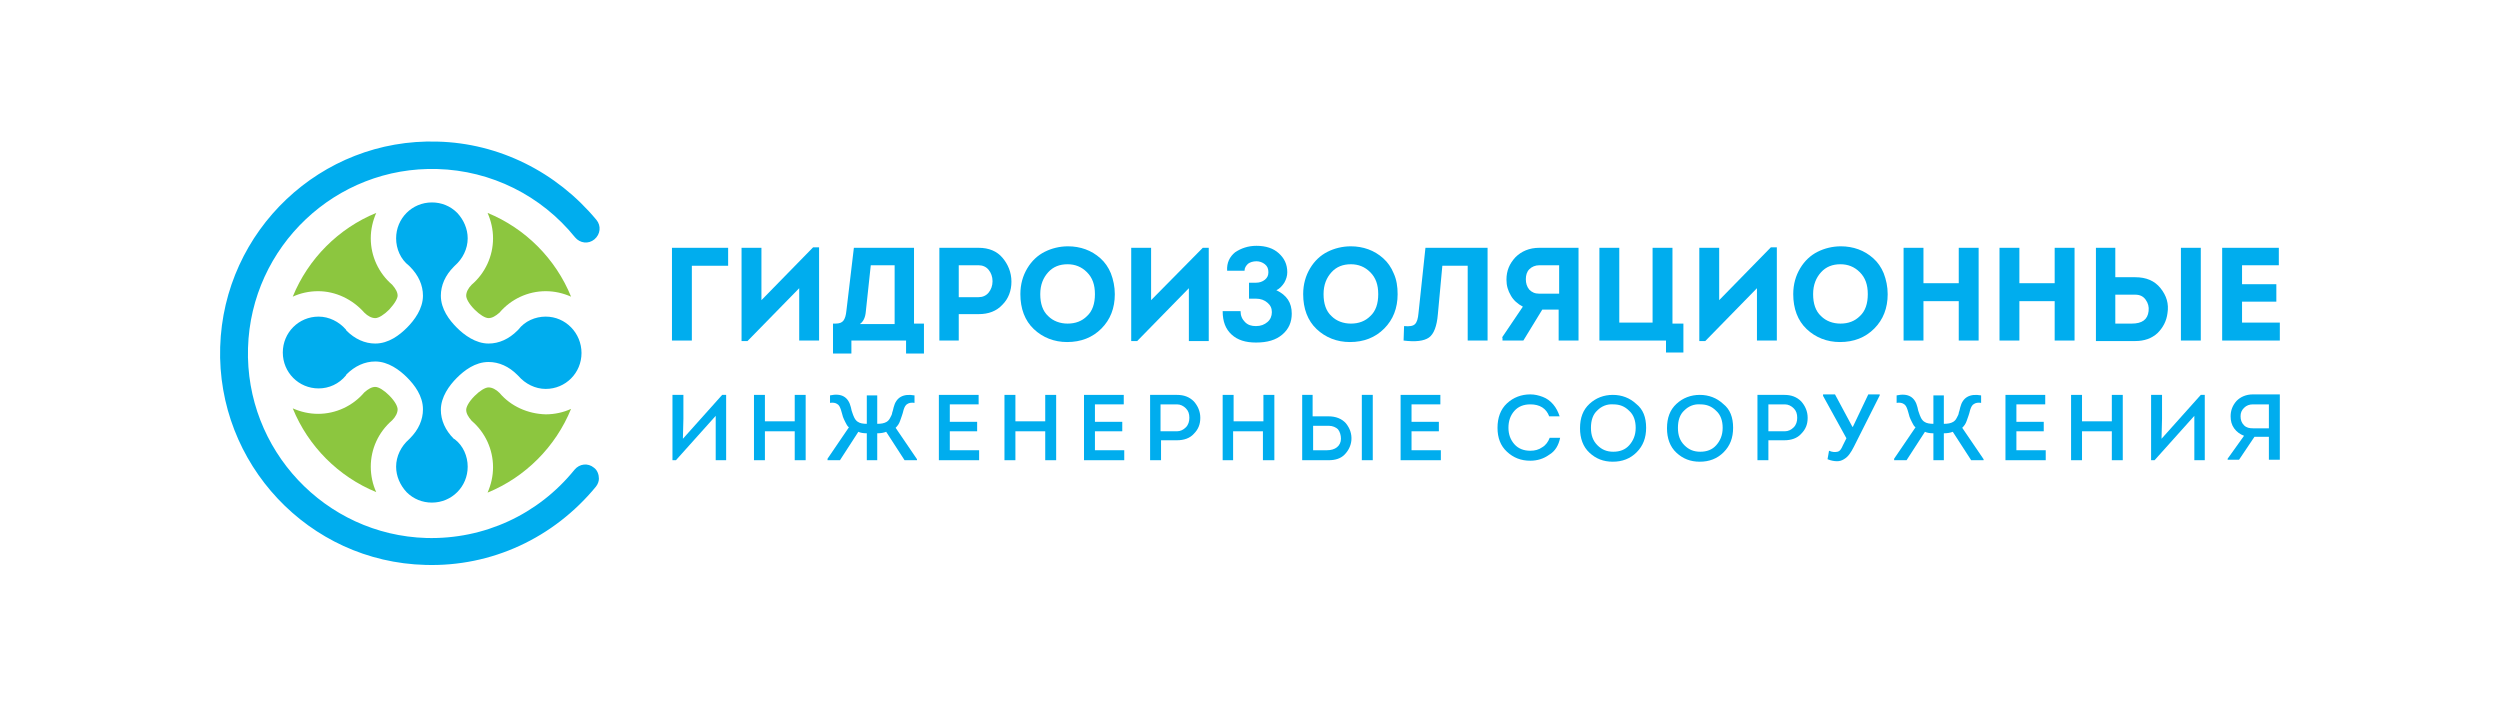 <svg width="368" height="104" viewBox="0 0 368 104" fill="none" xmlns="http://www.w3.org/2000/svg">
<path d="M107.254 39.119H101.84V50.128H98.914V36.477H107.181V39.119H107.254Z" fill="#00ADEE"/>
<path d="M117.716 42.349L110.034 50.202H109.156V36.477H112.083V44.184L119.691 36.404H120.569V50.129H117.643V42.349H117.716Z" fill="#00ADEE"/>
<path d="M122.545 47.633H122.984C123.569 47.633 123.935 47.486 124.154 47.193C124.374 46.899 124.52 46.459 124.593 45.725L125.691 36.477H134.543V47.633H136.006V52.037H133.373V50.128H125.325V52.037H122.618V47.633H122.545ZM128.178 39.046L127.447 45.871C127.373 46.752 127.081 47.339 126.569 47.706H131.69V39.046H128.178Z" fill="#00ADEE"/>
<path d="M141.201 50.128H138.274V36.477H144.054C145.59 36.477 146.761 36.991 147.566 37.945C148.371 38.899 148.883 40.073 148.883 41.468C148.883 42.789 148.444 43.963 147.566 44.844C146.688 45.798 145.517 46.239 144.054 46.239H141.128V50.128H141.201ZM141.128 43.743H144.054C144.639 43.743 145.151 43.523 145.517 43.083C145.883 42.642 146.103 42.055 146.103 41.395C146.103 40.734 145.883 40.147 145.517 39.706C145.151 39.266 144.639 39.046 144.054 39.046C144.054 39.046 143.542 39.046 142.591 39.046H141.128V43.743Z" fill="#00ADEE"/>
<path d="M164.1 43.303C164.1 45.358 163.442 47.046 162.125 48.367C160.808 49.688 159.125 50.349 157.077 50.349C155.175 50.349 153.492 49.688 152.175 48.44C150.858 47.193 150.2 45.431 150.2 43.303C150.2 41.835 150.565 40.587 151.224 39.486C151.882 38.385 152.76 37.578 153.785 37.064C154.809 36.55 155.979 36.257 157.223 36.257C158.101 36.257 158.979 36.404 159.784 36.697C160.588 36.991 161.32 37.431 161.979 38.018C162.637 38.605 163.149 39.339 163.515 40.22C163.881 41.174 164.1 42.202 164.1 43.303ZM153.126 43.303C153.126 44.697 153.492 45.798 154.297 46.532C155.028 47.266 156.052 47.633 157.15 47.633C158.32 47.633 159.272 47.266 160.003 46.532C160.808 45.798 161.174 44.697 161.174 43.303C161.174 41.908 160.808 40.881 160.003 40.073C159.198 39.266 158.247 38.899 157.15 38.899C155.979 38.899 155.028 39.266 154.297 40.073C153.565 40.881 153.126 41.908 153.126 43.303Z" fill="#00ADEE"/>
<path d="M175.074 42.349L167.392 50.202H166.515V36.477H169.441V44.184L177.05 36.477H177.928V50.202H175.001V42.349H175.074Z" fill="#00ADEE"/>
<path d="M183.195 39.853H180.635C180.561 38.679 181 37.798 181.805 37.138C182.683 36.551 183.707 36.184 184.951 36.184C186.341 36.184 187.439 36.551 188.243 37.285C189.048 38.019 189.487 38.899 189.487 40.074C189.487 40.587 189.341 41.101 189.048 41.615C188.755 42.055 188.39 42.495 187.878 42.716C189.414 43.45 190.146 44.551 190.146 46.165C190.146 47.413 189.707 48.441 188.755 49.248C187.804 50.055 186.561 50.422 184.878 50.422C183.342 50.422 182.171 50.055 181.293 49.248C180.415 48.441 179.976 47.34 179.976 45.798H182.61C182.61 46.459 182.829 46.973 183.268 47.413C183.707 47.853 184.219 48 184.878 48C185.61 48 186.122 47.78 186.561 47.413C187 47.046 187.219 46.532 187.219 45.945C187.219 45.358 187 44.917 186.561 44.551C186.122 44.184 185.61 43.963 184.878 43.963H183.854V41.615H184.878C185.39 41.615 185.829 41.468 186.195 41.174C186.561 40.881 186.707 40.514 186.707 40.074C186.707 39.56 186.561 39.193 186.195 38.899C185.829 38.606 185.39 38.459 184.951 38.459C184.439 38.459 184 38.606 183.707 38.826C183.415 39.119 183.195 39.413 183.195 39.853Z" fill="#00ADEE"/>
<path d="M205.729 43.303C205.729 45.358 205.07 47.046 203.753 48.367C202.437 49.688 200.754 50.349 198.705 50.349C196.803 50.349 195.12 49.688 193.804 48.44C192.487 47.193 191.828 45.431 191.828 43.303C191.828 41.835 192.194 40.587 192.852 39.486C193.511 38.385 194.389 37.578 195.413 37.064C196.437 36.55 197.608 36.257 198.852 36.257C199.73 36.257 200.608 36.404 201.412 36.697C202.217 36.991 202.949 37.431 203.607 38.018C204.266 38.605 204.778 39.339 205.144 40.22C205.583 41.174 205.729 42.202 205.729 43.303ZM194.828 43.303C194.828 44.697 195.194 45.798 195.998 46.532C196.73 47.266 197.754 47.633 198.852 47.633C200.022 47.633 200.973 47.266 201.705 46.532C202.51 45.798 202.876 44.697 202.876 43.303C202.876 41.908 202.51 40.881 201.705 40.073C200.9 39.266 199.949 38.899 198.852 38.899C197.681 38.899 196.73 39.266 195.998 40.073C195.267 40.881 194.828 41.908 194.828 43.303Z" fill="#00ADEE"/>
<path d="M212.313 39.119L211.655 46.239C211.509 48 211.07 49.174 210.338 49.688C209.606 50.202 208.363 50.349 206.607 50.128L206.68 48C207.485 48.073 207.997 48 208.289 47.706C208.582 47.413 208.728 46.899 208.802 46.092L209.826 36.477H218.971V50.128H216.045V39.119H212.313Z" fill="#00ADEE"/>
<path d="M221.093 49.688L224.165 45.138C223.434 44.771 222.775 44.184 222.41 43.523C221.971 42.789 221.751 42.055 221.751 41.174C221.751 39.853 222.19 38.826 223.068 37.871C223.946 36.991 225.117 36.477 226.58 36.477H232.359V50.128H229.433V45.578H227.019L224.239 50.128H221.166V49.688H221.093ZM226.58 43.229H229.506V39.046H226.58C225.994 39.046 225.482 39.266 225.117 39.633C224.751 40 224.604 40.514 224.604 41.101C224.604 41.688 224.751 42.202 225.117 42.642C225.482 43.009 225.921 43.229 226.58 43.229Z" fill="#00ADEE"/>
<path d="M245.236 50.128H235.432V36.477H238.359V47.486H243.26V36.477H246.187V47.633H247.796V51.89H245.236V50.128Z" fill="#00ADEE"/>
<path d="M258.697 42.349L251.016 50.202H250.138V36.477H253.064V44.184L260.673 36.404H261.551V50.129H258.624V42.349H258.697Z" fill="#00ADEE"/>
<path d="M277.866 43.303C277.866 45.358 277.207 47.046 275.89 48.367C274.573 49.688 272.891 50.349 270.842 50.349C268.94 50.349 267.257 49.688 265.94 48.44C264.623 47.193 263.965 45.431 263.965 43.303C263.965 41.835 264.331 40.587 264.989 39.486C265.648 38.385 266.526 37.578 267.55 37.064C268.574 36.55 269.745 36.257 270.988 36.257C271.866 36.257 272.744 36.404 273.549 36.697C274.354 36.991 275.085 37.431 275.744 38.018C276.402 38.605 276.915 39.339 277.28 40.22C277.646 41.174 277.866 42.202 277.866 43.303ZM266.891 43.303C266.891 44.697 267.257 45.798 268.062 46.532C268.794 47.266 269.818 47.633 270.915 47.633C272.086 47.633 273.037 47.266 273.769 46.532C274.573 45.798 274.939 44.697 274.939 43.303C274.939 41.908 274.573 40.881 273.769 40.073C272.964 39.266 272.013 38.899 270.915 38.899C269.745 38.899 268.794 39.266 268.062 40.073C267.33 40.881 266.891 41.908 266.891 43.303Z" fill="#00ADEE"/>
<path d="M291.254 50.128H288.328V44.33H283.133V50.128H280.207V36.477H283.133V41.688H288.328V36.477H291.254V50.128Z" fill="#00ADEE"/>
<path d="M305.374 50.128H302.448V44.33H297.253V50.128H294.327V36.477H297.253V41.688H302.448V36.477H305.374V50.128Z" fill="#00ADEE"/>
<path d="M311.373 36.477V36.844V40.807H314.3C315.909 40.807 317.153 41.321 318.031 42.422C318.909 43.523 319.275 44.697 319.055 46.092C318.909 47.266 318.397 48.22 317.592 49.028C316.714 49.835 315.617 50.202 314.3 50.202H308.52V36.477H311.373ZM314.3 43.376H314.007H311.373V47.633C311.666 47.633 312.032 47.633 312.544 47.633C313.056 47.633 313.495 47.633 313.788 47.633C315.324 47.633 316.129 47.046 316.275 45.798C316.348 45.138 316.202 44.624 315.836 44.11C315.47 43.596 314.958 43.376 314.3 43.376ZM323.957 36.477V50.128H321.031V36.477H323.957Z" fill="#00ADEE"/>
<path d="M335.443 36.477V39.046H330.029V41.835H335.078V44.404H330.029V47.486H335.59V50.128H327.103V36.477H335.443Z" fill="#00ADEE"/>
<path d="M105.352 61.211L99.499 67.743H98.987V58.128H100.596V61.651L100.523 64.587L106.303 58.128H106.888V67.743H105.352V64.294V61.211Z" fill="#00ADEE"/>
<path d="M118.594 67.743H116.984V63.486H112.595V67.743H110.985V58.128H112.595V62.018H116.984V58.128H118.594V67.743Z" fill="#00ADEE"/>
<path d="M134.982 67.743H133.153L130.446 63.56C130.08 63.707 129.641 63.78 129.129 63.78V67.743H127.593V63.78C127.081 63.78 126.642 63.707 126.349 63.56L123.642 67.743H121.813V67.523L124.959 62.899C124.74 62.752 124.593 62.459 124.447 62.165C124.301 61.872 124.154 61.578 124.081 61.358C124.008 61.138 123.935 60.771 123.788 60.331C123.642 59.89 123.496 59.596 123.203 59.45C122.984 59.303 122.618 59.23 122.179 59.303V58.202C123.862 57.835 124.886 58.422 125.252 59.964C125.325 60.331 125.398 60.624 125.471 60.771C125.544 60.991 125.617 61.211 125.764 61.505C125.91 61.798 126.13 62.019 126.276 62.092C126.569 62.312 127.081 62.386 127.593 62.386V58.202H129.129V62.386C129.715 62.386 130.153 62.312 130.519 62.092C130.739 61.945 130.885 61.798 131.031 61.505C131.178 61.211 131.324 60.991 131.324 60.771C131.397 60.551 131.47 60.331 131.544 59.964C131.909 58.496 132.934 57.908 134.616 58.202V59.303C134.177 59.23 133.812 59.303 133.592 59.45C133.299 59.596 133.153 59.89 133.007 60.331C132.86 60.991 132.641 61.505 132.495 61.945C132.348 62.386 132.129 62.679 131.836 62.973L134.982 67.597V67.743Z" fill="#00ADEE"/>
<path d="M144.054 58.128V59.523H139.811V62.092H143.835V63.486H139.811V66.275H144.127V67.743H138.201V58.128H144.054Z" fill="#00ADEE"/>
<path d="M155.467 67.743H153.858V63.486H149.468V67.743H147.858V58.128H149.468V62.018H153.858V58.128H155.467V67.743Z" fill="#00ADEE"/>
<path d="M165.417 58.128V59.523H161.174V62.092H165.198V63.486H161.174V66.275H165.49V67.743H159.564V58.128H165.417Z" fill="#00ADEE"/>
<path d="M170.904 67.743H169.295V58.128H173.245C174.27 58.128 175.074 58.422 175.733 59.083C176.318 59.743 176.684 60.55 176.684 61.505C176.684 62.459 176.391 63.193 175.733 63.853C175.148 64.514 174.27 64.807 173.245 64.807H170.904V67.743ZM170.831 63.486H173.245C173.757 63.486 174.196 63.266 174.562 62.899C174.928 62.532 175.074 62.018 175.074 61.505C175.074 60.917 174.928 60.477 174.562 60.11C174.196 59.743 173.757 59.523 173.245 59.523H170.831V63.486Z" fill="#00ADEE"/>
<path d="M187.512 67.743H185.902V63.486H181.513V67.743H179.976V58.128H181.586V62.018H185.975V58.128H187.585V67.743H187.512Z" fill="#00ADEE"/>
<path d="M193.218 58.128V58.642V61.284H195.559C196.657 61.284 197.535 61.651 198.12 62.312C198.705 63.046 198.998 63.853 198.925 64.807C198.852 65.615 198.486 66.349 197.901 66.936C197.315 67.523 196.511 67.743 195.559 67.743H191.682V58.128H193.218ZM195.633 62.679H195.194H193.291V66.275C193.511 66.275 193.877 66.275 194.316 66.275C194.755 66.275 195.12 66.275 195.34 66.275C195.925 66.275 196.437 66.128 196.803 65.835C197.169 65.541 197.388 65.101 197.388 64.587C197.388 64.073 197.242 63.56 196.95 63.193C196.657 62.899 196.145 62.679 195.633 62.679ZM202.071 58.128V67.743H200.461V58.128H202.071Z" fill="#00ADEE"/>
<path d="M212.021 58.128V59.523H207.777V62.092H211.801V63.486H207.777V66.275H212.094V67.743H206.168V58.128H212.021Z" fill="#00ADEE"/>
<path d="M220.434 62.973C220.434 61.505 220.873 60.257 221.824 59.376C222.775 58.495 223.946 58.055 225.263 58.055C225.921 58.055 226.507 58.202 227.092 58.422C227.677 58.642 228.189 59.009 228.628 59.523C229.067 60.037 229.36 60.624 229.579 61.285H228.043C227.604 60.11 226.653 59.523 225.263 59.523C224.312 59.523 223.507 59.817 222.922 60.477C222.336 61.138 222.044 61.945 222.044 62.973C222.044 63.927 222.336 64.734 222.922 65.395C223.507 66.055 224.312 66.349 225.263 66.349C225.921 66.349 226.507 66.202 227.019 65.835C227.531 65.541 227.897 65.028 228.116 64.441H229.652C229.433 65.541 228.921 66.422 228.043 66.936C227.238 67.523 226.287 67.817 225.263 67.817C223.873 67.817 222.775 67.376 221.824 66.496C220.873 65.615 220.434 64.441 220.434 62.973Z" fill="#00ADEE"/>
<path d="M242.309 62.972C242.309 64.44 241.87 65.615 240.919 66.569C239.968 67.523 238.798 67.963 237.408 67.963C236.018 67.963 234.92 67.523 233.969 66.642C233.018 65.761 232.579 64.514 232.579 63.046C232.579 61.505 233.018 60.33 233.969 59.45C234.92 58.569 236.091 58.128 237.408 58.128C238.724 58.128 239.895 58.569 240.846 59.45C241.87 60.257 242.309 61.431 242.309 62.972ZM235.14 60.404C234.481 60.991 234.188 61.871 234.188 62.972C234.188 64.073 234.481 64.881 235.14 65.541C235.798 66.202 236.53 66.495 237.481 66.495C238.432 66.495 239.237 66.202 239.822 65.541C240.407 64.881 240.773 64.073 240.773 62.972C240.773 61.945 240.48 61.064 239.822 60.477C239.163 59.816 238.432 59.523 237.481 59.523C236.53 59.45 235.725 59.816 235.14 60.404Z" fill="#00ADEE"/>
<path d="M255.113 62.972C255.113 64.44 254.674 65.615 253.722 66.569C252.771 67.523 251.601 67.963 250.211 67.963C248.821 67.963 247.723 67.523 246.772 66.642C245.821 65.761 245.382 64.514 245.382 63.046C245.382 61.505 245.821 60.33 246.772 59.45C247.723 58.569 248.894 58.128 250.211 58.128C251.528 58.128 252.698 58.569 253.649 59.45C254.674 60.257 255.113 61.431 255.113 62.972ZM247.943 60.404C247.284 60.991 246.992 61.871 246.992 62.972C246.992 64.073 247.284 64.881 247.943 65.541C248.601 66.202 249.333 66.495 250.284 66.495C251.235 66.495 252.04 66.202 252.625 65.541C253.21 64.881 253.576 64.073 253.576 62.972C253.576 61.945 253.283 61.064 252.625 60.477C251.967 59.816 251.235 59.523 250.284 59.523C249.333 59.45 248.528 59.816 247.943 60.404Z" fill="#00ADEE"/>
<path d="M260.307 67.743H258.697V58.128H262.648C263.672 58.128 264.477 58.422 265.136 59.083C265.721 59.743 266.087 60.55 266.087 61.505C266.087 62.459 265.794 63.193 265.136 63.853C264.55 64.514 263.672 64.807 262.648 64.807H260.307V67.743ZM260.307 63.486H262.721C263.233 63.486 263.672 63.266 264.038 62.899C264.404 62.532 264.55 62.018 264.55 61.505C264.55 60.917 264.404 60.477 264.038 60.11C263.672 59.743 263.233 59.523 262.721 59.523H260.307V63.486Z" fill="#00ADEE"/>
<path d="M271.281 65.541L271.793 64.514L268.355 58.275V58.055H270.111L272.671 62.826H272.744L275.012 58.055H276.695V58.202L272.891 65.762C272.671 66.202 272.452 66.569 272.232 66.862C272.013 67.156 271.793 67.376 271.427 67.597C271.062 67.817 270.769 67.89 270.403 67.89C270.037 67.89 269.525 67.817 269.013 67.597L269.233 66.349C269.745 66.569 270.111 66.569 270.476 66.496C270.842 66.422 271.062 66.055 271.281 65.541Z" fill="#00ADEE"/>
<path d="M291.986 67.743H290.157L287.45 63.56C287.084 63.707 286.645 63.78 286.133 63.78V67.743H284.596V63.78C284.084 63.78 283.645 63.707 283.353 63.56L280.646 67.743H278.817V67.523L281.963 62.899C281.743 62.752 281.597 62.459 281.451 62.165C281.304 61.872 281.158 61.578 281.085 61.358C281.012 61.138 280.938 60.771 280.792 60.331C280.646 59.89 280.499 59.596 280.207 59.45C279.987 59.303 279.621 59.23 279.183 59.303V58.202C280.865 57.835 281.889 58.422 282.255 59.964C282.328 60.331 282.402 60.624 282.475 60.771C282.548 60.991 282.621 61.211 282.767 61.505C282.914 61.798 283.133 62.019 283.28 62.092C283.572 62.312 284.084 62.386 284.596 62.386V58.202H286.133V62.386C286.718 62.386 287.157 62.312 287.523 62.092C287.742 61.945 287.889 61.798 288.035 61.505C288.181 61.211 288.328 60.991 288.328 60.771C288.401 60.551 288.474 60.331 288.547 59.964C288.913 58.496 289.937 57.908 291.62 58.202V59.303C291.181 59.23 290.815 59.303 290.596 59.45C290.303 59.596 290.157 59.89 290.01 60.331C289.864 60.991 289.645 61.505 289.498 61.945C289.352 62.386 289.132 62.679 288.84 62.973L291.986 67.597V67.743Z" fill="#00ADEE"/>
<path d="M301.058 58.128V59.523H296.814V62.092H300.838V63.486H296.814V66.275H301.131V67.743H295.205V58.128H301.058Z" fill="#00ADEE"/>
<path d="M312.471 67.743H310.861V63.486H306.472V67.743H304.862V58.128H306.472V62.018H310.861V58.128H312.471V67.743Z" fill="#00ADEE"/>
<path d="M323.006 61.211L317.153 67.743H316.641V58.128H318.251V61.651L318.177 64.587L323.957 58.128H324.542V67.743H323.006V64.294V61.211Z" fill="#00ADEE"/>
<path d="M327.908 67.523L330.322 64.147C329.737 63.927 329.225 63.56 328.859 63.046C328.493 62.532 328.347 61.945 328.347 61.285C328.347 60.404 328.639 59.67 329.225 59.009C329.81 58.422 330.615 58.055 331.639 58.055H335.59V67.67H333.98V64.294H331.858L329.59 67.67H327.908V67.523ZM331.639 63.046H333.98V59.523H331.639C331.127 59.523 330.688 59.67 330.322 60.037C329.956 60.404 329.81 60.771 329.81 61.285C329.81 61.798 329.956 62.239 330.322 62.606C330.688 62.973 331.127 63.046 331.639 63.046Z" fill="#00ADEE"/>
<path d="M73.527 57.835C73.015 57.321 72.429 57.028 71.917 57.028C71.405 57.028 70.6 57.542 69.869 58.276C68.918 59.23 68.625 59.964 68.625 60.331C68.625 60.844 68.918 61.358 69.43 61.945C71.405 63.633 72.576 66.129 72.576 68.771C72.576 70.092 72.283 71.34 71.771 72.514C77.331 70.239 81.794 65.762 84.062 60.184C82.965 60.698 81.648 60.991 80.331 60.991C77.697 60.918 75.21 59.817 73.527 57.835Z" fill="#8CC63F"/>
<path d="M69.43 41.909C68.918 42.422 68.625 43.01 68.625 43.523C68.625 43.89 68.918 44.624 69.869 45.578C70.6 46.312 71.405 46.826 71.917 46.826C72.429 46.826 72.942 46.532 73.527 46.019C75.21 44.037 77.697 42.863 80.331 42.863C81.648 42.863 82.891 43.156 84.062 43.67C81.794 38.092 77.331 33.615 71.771 31.34C72.283 32.514 72.576 33.762 72.576 35.083C72.576 37.725 71.405 40.221 69.43 41.909Z" fill="#8CC63F"/>
<path d="M57.724 61.871C58.236 61.358 58.529 60.771 58.529 60.257C58.529 59.89 58.236 59.156 57.285 58.202C56.553 57.468 55.749 56.954 55.237 56.954C54.724 56.954 54.212 57.248 53.627 57.761C51.944 59.743 49.457 60.917 46.823 60.917C45.506 60.917 44.262 60.624 43.092 60.11C45.36 65.688 49.823 70.165 55.383 72.44C54.871 71.339 54.578 70.018 54.578 68.697C54.578 66.128 55.676 63.633 57.724 61.871Z" fill="#8CC63F"/>
<path d="M53.627 46.019C54.139 46.532 54.724 46.826 55.237 46.826C55.749 46.826 56.553 46.312 57.285 45.578C58.163 44.624 58.529 43.89 58.529 43.523C58.529 43.01 58.236 42.496 57.724 41.909C55.749 40.221 54.578 37.725 54.578 35.083C54.578 33.762 54.871 32.514 55.383 31.34C49.823 33.615 45.36 38.092 43.092 43.67C44.189 43.156 45.506 42.863 46.823 42.863C49.384 42.863 51.871 44.037 53.627 46.019Z" fill="#8CC63F"/>
<path d="M32.41 51.083C31.898 68.257 45.433 82.716 62.626 83.156C72.356 83.45 81.501 79.193 87.72 71.633C88.013 71.266 88.159 70.826 88.159 70.459C88.159 69.872 87.94 69.211 87.427 68.844C86.549 68.11 85.306 68.257 84.574 69.138C79.233 75.743 71.259 79.413 62.772 79.193C47.847 78.752 36.068 66.202 36.507 51.23C36.946 36.257 49.457 24.441 64.382 24.881C72.283 25.101 79.672 28.771 84.647 34.936C85.379 35.817 86.623 35.964 87.501 35.23C88.379 34.496 88.525 33.248 87.793 32.367C81.94 25.321 73.454 21.064 64.382 20.844C47.262 20.33 32.922 33.908 32.41 51.083Z" fill="#00ADEE"/>
<path d="M80.331 46.606C78.794 46.606 77.258 47.266 76.307 48.514L76.161 48.661C74.917 49.908 73.454 50.569 71.917 50.569C70.015 50.569 68.332 49.321 67.235 48.22C66.138 47.119 64.894 45.505 64.894 43.523C64.894 41.982 65.552 40.514 66.796 39.266L66.942 39.119C68.113 38.092 68.844 36.624 68.844 35.083C68.844 33.688 68.259 32.367 67.308 31.34C66.284 30.312 64.967 29.798 63.577 29.798C60.651 29.798 58.309 32.147 58.309 35.083C58.309 36.624 58.968 38.165 60.212 39.119L60.358 39.266C61.602 40.514 62.26 41.982 62.26 43.523C62.26 45.431 61.016 47.119 59.919 48.22C58.822 49.321 57.212 50.569 55.237 50.569C53.7 50.569 52.237 49.908 50.993 48.661L50.92 48.514C49.896 47.34 48.433 46.606 46.896 46.606C43.97 46.606 41.629 48.954 41.629 51.89C41.629 54.826 43.97 57.175 46.896 57.175C48.433 57.175 49.896 56.514 50.92 55.266L50.993 55.119C52.237 53.872 53.7 53.211 55.237 53.211C57.139 53.211 58.822 54.459 59.919 55.56C61.016 56.661 62.26 58.275 62.26 60.257C62.26 61.798 61.602 63.266 60.358 64.514L60.212 64.661C59.041 65.688 58.309 67.156 58.309 68.697C58.309 70.092 58.895 71.413 59.846 72.441C60.87 73.468 62.187 73.982 63.577 73.982C66.503 73.982 68.844 71.633 68.844 68.697C68.844 67.156 68.186 65.615 66.942 64.661L66.796 64.587C65.552 63.34 64.894 61.872 64.894 60.33C64.894 58.422 66.138 56.734 67.235 55.633C68.332 54.532 69.942 53.285 71.917 53.285C73.454 53.285 74.917 53.945 76.161 55.193L76.307 55.34C77.331 56.514 78.794 57.248 80.331 57.248C83.257 57.248 85.598 54.899 85.598 51.964C85.598 49.028 83.257 46.606 80.331 46.606Z" fill="#00ADEE"/>
</svg>
